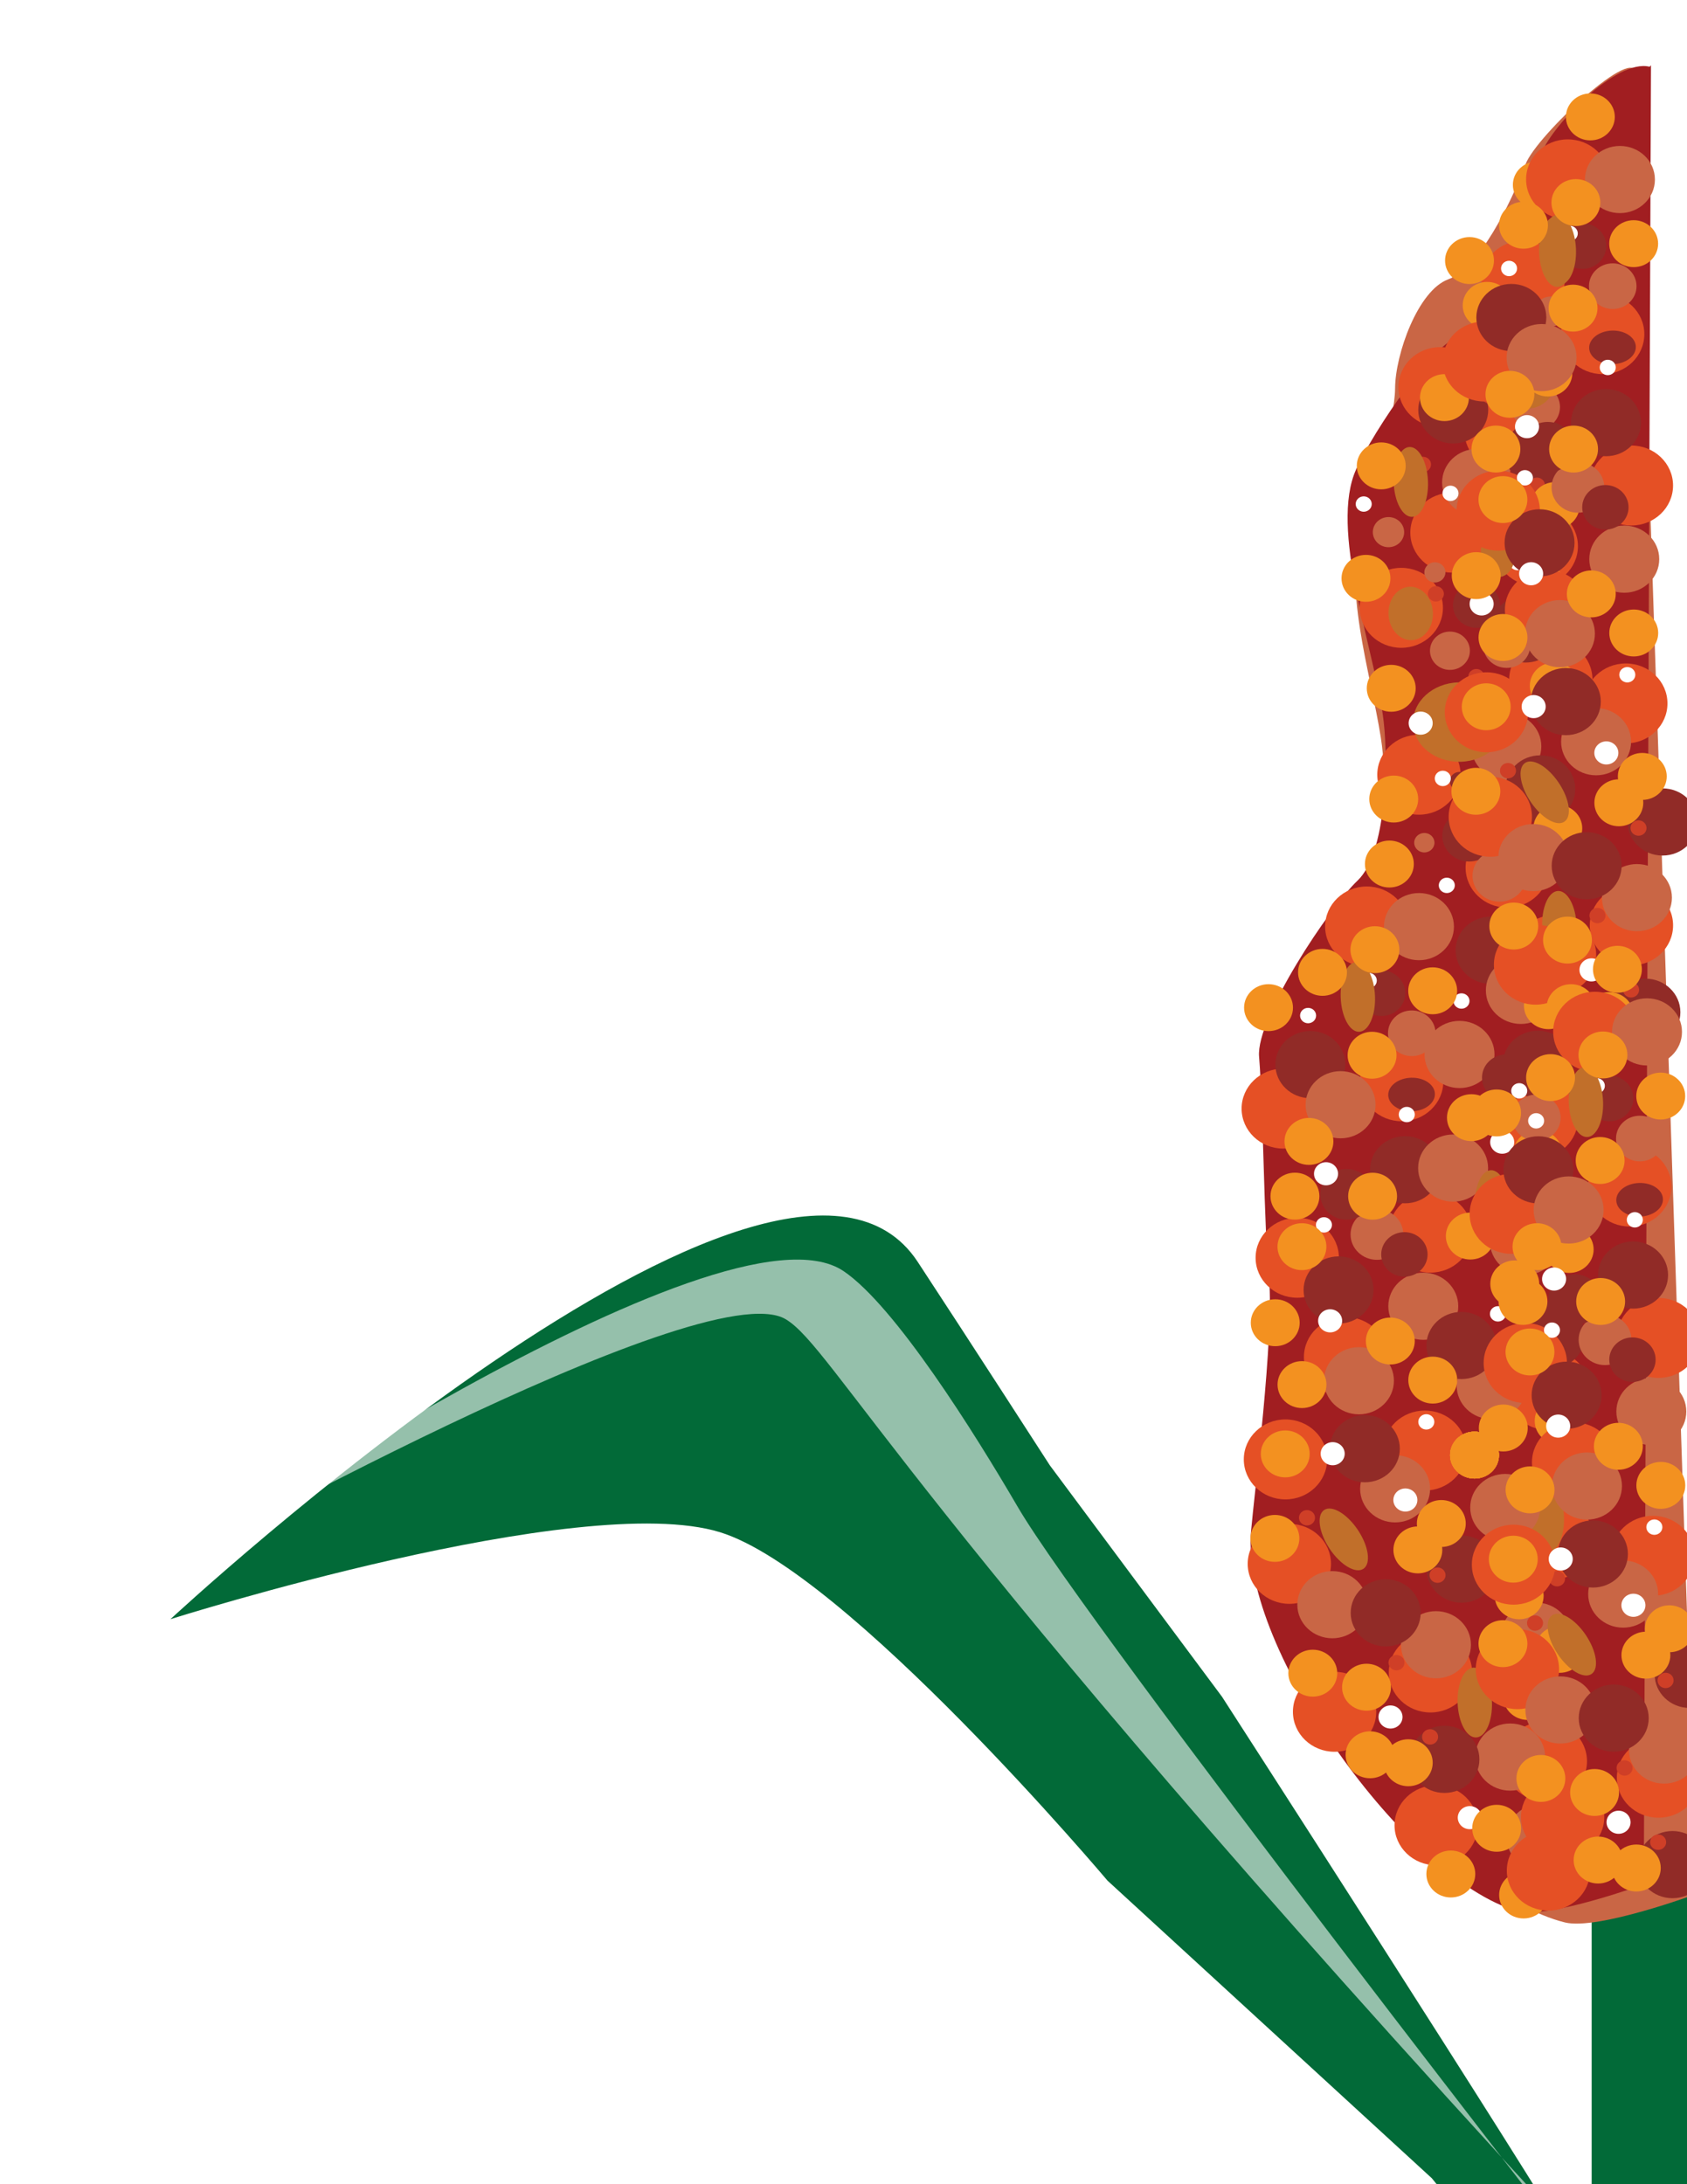 <?xml version="1.0" encoding="UTF-8"?>
<svg id="Layer_1" xmlns="http://www.w3.org/2000/svg" version="1.1" xmlns:xlink="http://www.w3.org/1999/xlink" viewBox="0 0 612 792">
  <!-- Generator: Adobe Illustrator 29.3.1, SVG Export Plug-In . SVG Version: 2.1.0 Build 151)  -->
  <defs>
    <style>
      .st0 {
        filter: url(#drop-shadow-2);
      }

      .st0, .st1 {
        fill: #026a38;
      }

      .st2 {
        opacity: .58;
      }

      .st2, .st3 {
        fill: #fff;
      }

      .st4 {
        fill: #f39120;
      }

      .st1 {
        filter: url(#drop-shadow-1);
      }

      .st5 {
        fill: #c96645;
      }

      .st6 {
        fill: #c16f2a;
      }

      .st7 {
        fill: #e55025;
      }

      .st8 {
        fill: #a11e21;
      }

      .st9 {
        filter: url(#drop-shadow-3);
      }

      .st10 {
        fill: #912b27;
      }

      .st11 {
        fill: #cf3f27;
      }
    </style>
    <filter id="drop-shadow-1" x="-46.32" y="332.64" width="773.76" height="643.44" filterUnits="userSpaceOnUse">
      <feOffset dx="0" dy="18"/>
      <feGaussianBlur result="blur" stdDeviation="36"/>
      <feFlood flood-color="#026a38" flood-opacity=".75"/>
      <feComposite in2="blur" operator="in"/>
      <feComposite in="SourceGraphic"/>
    </filter>
    <filter id="drop-shadow-2" x="469.2" y="560.64" width="288.72" height="406.08" filterUnits="userSpaceOnUse">
      <feOffset dx="0" dy="18"/>
      <feGaussianBlur result="blur1" stdDeviation="36"/>
      <feFlood flood-color="#026a38" flood-opacity=".75"/>
      <feComposite in2="blur1" operator="in"/>
      <feComposite in="SourceGraphic"/>
    </filter>
    <filter id="drop-shadow-3" x="340.01" y="-86.71" width="396" height="894.72" filterUnits="userSpaceOnUse">
      <feOffset dx="-18.37" dy="27.56"/>
      <feGaussianBlur result="blur2" stdDeviation="36.74"/>
      <feFlood flood-color="#3d1b0c" flood-opacity=".75"/>
      <feComposite in2="blur2" operator="in"/>
      <feComposite in="SourceGraphic"/>
    </filter>
  </defs>
  <path class="st1" d="M575.29,840.89l43.93,9.08c3.44-1.57-44.85-46.09-46.61-49.13-18.64-32.12-129.3-203.6-129.3-203.6l-62.46-83.91s-30.22-46.83-47.94-73.79c-49.81-75.8-271.07,129.58-271.07,129.58,0,0,148.85-47.07,199.36-31.53,45.92,14.13,140.59,126.35,140.59,126.35l117.66,107.92,55.84,69.04Z"/>
  <rect class="st0" x="577.41" y="650.74" width="72.46" height="189.83"/>
  <g class="st9">
    <path class="st5" d="M611.8-.3c.77-12.51-36.18,22.03-39.99,32.27-5.27,14.16-16.84,37.65-28.06,41.76-10.97,4.02-19.23,27.13-19.28,39.59-.04,11.07-8.17,37.52-11.7,48.06-7.76,23.11,2.79,54.58,6.54,78.59,2.25,14.38,2.88,47.4-7.85,57.66-10.29,9.84-22.84,57.07-24.81,68.2-3.35,18.92,15.71,105.49,20.23,125.17,2.86,12.43-15.34,38.78-15.98,51.5-2.13,42.24,52.54,116.48,95.2,127.03,11.83,2.92,47.67-10.34,47.67-10.34L611.8-.3"/>
    <path class="st8" d="M616.8-3.36c-12.03-2.99-35.16,21.07-39.15,31.2-5.51,14.01-19.74,63.06-30.55,66.88s-33.85,39.49-37.58,49.93c-8.19,22.9,8.13,65.58,10.84,89.68,1.62,14.43,1.04,47.44-9.51,57.42-10.13,9.57-36.89,49.72-35.72,63.84,1.58,19.1,1.74,61.64,3.6,80.71,1.95,20.03-5.46,78.85-6.53,91.54-3.53,42.15,56.17,125.83,96.33,137.48,11.14,3.23,46.17-9.63,46.17-9.63l2.6-659.58"/>
    <ellipse class="st7" cx="537.29" cy="419.4" rx="15.11" ry="14.5"/>
    <ellipse class="st7" cx="502.52" cy="593.14" rx="15.11" ry="14.5"/>
    <ellipse class="st7" cx="484.7" cy="501.63" rx="15.11" ry="14.5"/>
    <ellipse class="st7" cx="506.51" cy="464.5" rx="15.11" ry="14.5"/>
    <ellipse class="st7" cx="575.61" cy="418.08" rx="15.11" ry="14.5"/>
    <ellipse class="st7" cx="564.77" cy="128.84" rx="15.11" ry="14.5"/>
    <ellipse class="st7" cx="575.69" cy="170.49" rx="15.11" ry="14.5"/>
    <ellipse class="st7" cx="570.89" cy="74.2" rx="15.11" ry="14.5"/>
    <ellipse class="st7" cx="540.79" cy="112.81" rx="15.11" ry="14.5"/>
    <ellipse class="st7" cx="545.11" cy="165.57" rx="15.11" ry="14.5"/>
    <ellipse class="st7" cx="483.9" cy="374.42" rx="15.11" ry="14.5"/>
    <ellipse class="st7" cx="526.72" cy="192.84" rx="15.11" ry="14.5"/>
    <ellipse class="st7" cx="580.97" cy="218.88" rx="15.11" ry="14.5"/>
    <ellipse class="st7" cx="533.12" cy="253.35" rx="15.11" ry="14.5"/>
    <ellipse class="st7" cx="488.98" cy="428.51" rx="15.11" ry="14.5"/>
    <ellipse class="st7" cx="575.74" cy="378.01" rx="15.11" ry="14.5"/>
    <ellipse class="st7" cx="582.31" cy="318.77" rx="15.11" ry="14.5"/>
    <ellipse class="st7" cx="539.38" cy="634.29" rx="15.11" ry="14.5"/>
    <ellipse class="st7" cx="578.98" cy="611.07" rx="15.11" ry="14.5"/>
    <ellipse class="st7" cx="537.3" cy="578.89" rx="15.11" ry="14.5"/>
    <ellipse class="st7" cx="535.26" cy="498.41" rx="15.11" ry="14.5"/>
    <ellipse class="st7" cx="581.48" cy="530.67" rx="15.11" ry="14.5"/>
    <ellipse class="st7" cx="514.2" cy="308.38" rx="15.11" ry="14.5"/>
    <ellipse class="st7" cx="565.16" cy="287.05" rx="15.11" ry="14.5"/>
    <ellipse class="st7" cx="579.94" cy="476.47" rx="15.11" ry="14.5"/>
    <ellipse class="st7" cx="486.11" cy="539.5" rx="15.11" ry="14.5"/>
    <ellipse class="st7" cx="526.87" cy="364.51" rx="15.11" ry="14.5"/>
    <ellipse class="st5" cx="547.85" cy="354.8" rx="12.69" ry="12.18"/>
    <ellipse class="st5" cx="501.7" cy="554.31" rx="12.69" ry="12.18"/>
    <ellipse class="st5" cx="539.3" cy="568.83" rx="12.69" ry="12.18"/>
    <ellipse class="st5" cx="575.6" cy="565.72" rx="12.69" ry="12.18"/>
    <ellipse class="st5" cx="524.48" cy="512.29" rx="12.69" ry="12.18"/>
    <ellipse class="st5" cx="566.22" cy="609.56" rx="12.69" ry="12.18"/>
    <ellipse class="st5" cx="577.64" cy="638.64" rx="12.69" ry="12.18"/>
    <ellipse class="st5" cx="559.5" cy="474.86" rx="12.69" ry="12.18"/>
    <ellipse class="st5" cx="554.22" cy="147.39" rx="12.69" ry="12.18"/>
    <ellipse class="st5" cx="564.83" cy="243.08" rx="12.69" ry="12.18"/>
    <ellipse class="st5" cx="571.56" cy="422.58" rx="12.69" ry="12.18"/>
    <ellipse class="st5" cx="534.7" cy="446.09" rx="12.69" ry="12.18"/>
    <ellipse class="st5" cx="517.89" cy="420.07" rx="9.57" ry="9.19"/>
    <path class="st5" d="M527.23,167.71c1.33-2.73.1-5.98-2.74-7.26s-6.23-.1-7.56,2.63c-1.33,2.73-.1,5.98,2.74,7.26,2.85,1.28,6.23.1,7.56-2.63Z"/>
    <ellipse class="st10" cx="521.06" cy="557.27" rx="12.69" ry="12.18"/>
    <ellipse class="st10" cx="548.6" cy="541.4" rx="12.69" ry="12.18"/>
    <ellipse class="st10" cx="503.97" cy="440.19" rx="12.69" ry="12.18"/>
    <ellipse class="st6" cx="547.85" cy="234.27" rx="16.85" ry="14.4" transform="translate(-6.02 14.61) rotate(-1.52)"/>
    <ellipse class="st10" cx="513.5" cy="497.75" rx="12.69" ry="12.18"/>
    <ellipse class="st10" cx="542.37" cy="610.39" rx="12.69" ry="12.18"/>
    <ellipse class="st10" cx="580.62" cy="456.7" rx="12.69" ry="12.18"/>
    <ellipse class="st10" cx="548.52" cy="460.32" rx="12.69" ry="12.18"/>
    <ellipse class="st10" cx="545.57" cy="121.07" rx="12.69" ry="12.18"/>
    <ellipse class="st10" cx="577.06" cy="136.59" rx="12.69" ry="12.18"/>
    <ellipse class="st10" cx="530.43" cy="369.34" rx="8.47" ry="6.09" transform="translate(-11.32 16.82) rotate(-1.8)"/>
    <ellipse class="st10" cx="527.85" cy="427.29" rx="8.41" ry="8.07"/>
    <ellipse class="st10" cx="564.77" cy="363.21" rx="8.77" ry="8.42"/>
    <ellipse class="st10" cx="506.92" cy="405.52" rx="9.57" ry="9.19"/>
    <ellipse class="st10" cx="576.24" cy="358.36" rx="12.69" ry="12.18"/>
    <ellipse class="st10" cx="554" cy="191.9" rx="8.53" ry="8.19"/>
    <ellipse class="st10" cx="551.36" cy="275.48" rx="9.76" ry="9.36"/>
    <ellipse class="st10" cx="577.14" cy="258.5" rx="12.69" ry="12.18"/>
    <ellipse class="st10" cx="519.54" cy="332.57" rx="8.63" ry="8.28"/>
    <ellipse class="st10" cx="559.12" cy="317.01" rx="12.69" ry="12.18"/>
    <ellipse class="st10" cx="493.73" cy="358.47" rx="12.69" ry="12.18"/>
    <ellipse class="st10" cx="528.07" cy="396.59" rx="12.69" ry="12.18"/>
    <path class="st10" d="M584.22,203.08c1.48-6.58-2.87-13.06-9.72-14.48s-13.61,2.76-15.09,9.33c-1.48,6.58,2.87,13.06,9.72,14.48,6.85,1.42,13.61-2.76,15.09-9.33Z"/>
    <ellipse class="st10" cx="547.85" cy="255.72" rx="3.53" ry="3.39"/>
    <ellipse class="st3" cx="541.78" cy="254.7" rx="2.91" ry="2.79"/>
    <ellipse class="st3" cx="568.85" cy="176.42" rx="2.91" ry="2.79"/>
    <ellipse class="st3" cx="528.71" cy="376.58" rx="2.91" ry="2.79"/>
    <ellipse class="st3" cx="569.51" cy="367.99" rx="2.91" ry="2.79"/>
    <ellipse class="st3" cx="544.57" cy="151.33" rx="2.91" ry="2.79"/>
    <ellipse class="st3" cx="535.8" cy="488.02" rx="2.91" ry="2.79"/>
    <ellipse class="st3" cx="572.98" cy="309.14" rx="2.91" ry="2.79"/>
    <ellipse class="st3" cx="498.66" cy="416.59" rx="2.91" ry="2.79"/>
    <ellipse class="st3" cx="561.78" cy="448.85" rx="2.91" ry="2.79"/>
    <ellipse class="st3" cx="577.12" cy="401.23" rx="5.09" ry="5.86" transform="translate(-18.02 27.24) rotate(-2.66)"/>
    <ellipse class="st3" cx="514.93" cy="328" rx="2.91" ry="2.79"/>
    <ellipse class="st3" cx="492.91" cy="340.69" rx="2.91" ry="2.79"/>
    <ellipse class="st3" cx="548.56" cy="335.41" rx="2.91" ry="2.79"/>
    <ellipse class="st3" cx="513.09" cy="155.21" rx="2.91" ry="2.79"/>
    <path class="st3" d="M541.25,295.52c1.18,1.05,3.02.99,4.11-.14,1.09-1.13,1.03-2.89-.15-3.94s-3.02-.99-4.11.14-1.03,2.89.15,3.94Z"/>
    <ellipse class="st3" cx="581" cy="283.71" rx="2.91" ry="2.79"/>
    <ellipse class="st3" cx="583.1" cy="193.28" rx="2.91" ry="2.79"/>
    <ellipse class="st11" cx="579.65" cy="230.38" rx="2.91" ry="2.79"/>
    <ellipse class="st11" cx="553.95" cy="217.81" rx="2.91" ry="2.79"/>
    <ellipse class="st11" cx="539.27" cy="187.77" rx="2.91" ry="2.79"/>
    <ellipse class="st11" cx="575.93" cy="148.4" rx="2.91" ry="2.79"/>
    <ellipse class="st11" cx="534.6" cy="140.85" rx="2.91" ry="2.79"/>
    <ellipse class="st11" cx="558.82" cy="116.05" rx="2.91" ry="2.79"/>
    <ellipse class="st11" cx="571.69" cy="87.18" rx="2.91" ry="2.79"/>
    <ellipse class="st11" cx="581.25" cy="96.72" rx="2.91" ry="2.79"/>
    <ellipse class="st11" cx="583.23" cy="544.89" rx="2.91" ry="2.79"/>
    <ellipse class="st11" cx="586.86" cy="623.33" rx="2.91" ry="2.79"/>
    <ellipse class="st11" cx="539.87" cy="543.6" rx="2.91" ry="2.79"/>
    <ellipse class="st11" cx="492.51" cy="522.79" rx="2.91" ry="2.79"/>
    <ellipse class="st11" cx="524.98" cy="575.33" rx="2.91" ry="2.79"/>
    <ellipse class="st11" cx="537.17" cy="602.25" rx="2.91" ry="2.79"/>
    <ellipse class="st11" cx="578.18" cy="487.88" rx="2.91" ry="2.79"/>
    <ellipse class="st3" cx="565.79" cy="530.13" rx="2.91" ry="2.79"/>
    <ellipse class="st3" cx="583.57" cy="592.93" rx="4.36" ry="4.19"/>
    <ellipse class="st3" cx="500.91" cy="451.38" rx="4.36" ry="4.19"/>
    <ellipse class="st3" cx="522.81" cy="595.03" rx="4.36" ry="4.19"/>
    <ellipse class="st3" cx="583.15" cy="63.81" rx="4.36" ry="4.19"/>
    <ellipse class="st3" cx="583.15" cy="63.81" rx="4.36" ry="4.19"/>
    <ellipse class="st3" cx="533.75" cy="234.66" rx="4.36" ry="4.19"/>
    <ellipse class="st3" cx="561.19" cy="101.6" rx="4.36" ry="4.19"/>
    <ellipse class="st3" cx="555.87" cy="191.43" rx="4.36" ry="4.19"/>
    <ellipse class="st3" cx="499.42" cy="398.05" rx="4.36" ry="4.19"/>
    <ellipse class="st4" cx="553.29" cy="500.06" rx="8.87" ry="8.51"/>
    <ellipse class="st3" cx="501.83" cy="499.56" rx="4.36" ry="4.19"/>
    <ellipse class="st3" cx="581.58" cy="501" rx="4.36" ry="4.19"/>
    <ellipse class="st3" cx="528.2" cy="516.35" rx="4.36" ry="4.19"/>
    <ellipse class="st3" cx="551.57" cy="631.53" rx="4.36" ry="4.19"/>
    <ellipse class="st5" cx="564.97" cy="206.44" rx="8.53" ry="8.19"/>
    <ellipse class="st5" cx="562.33" cy="290.03" rx="9.76" ry="9.36"/>
    <ellipse class="st5" cx="533.13" cy="308.44" rx="12.69" ry="12.18"/>
    <ellipse class="st5" cx="530.52" cy="347.11" rx="8.63" ry="8.28"/>
    <ellipse class="st5" cx="570.09" cy="331.55" rx="12.69" ry="12.18"/>
    <ellipse class="st5" cx="504.7" cy="373.02" rx="12.69" ry="12.18"/>
    <ellipse class="st5" cx="545.52" cy="395.99" rx="12.69" ry="12.18"/>
    <ellipse class="st5" cx="511.36" cy="473.1" rx="12.69" ry="12.18"/>
    <ellipse class="st5" cx="558.82" cy="270.27" rx="3.53" ry="3.39"/>
    <ellipse class="st5" cx="538.91" cy="179.98" rx="3.82" ry="3.67"/>
    <ellipse class="st5" cx="575.52" cy="120.04" rx="8.78" ry="8.43"/>
    <ellipse class="st5" cx="535.08" cy="278.01" rx="3.68" ry="3.53"/>
    <ellipse class="st5" cx="544.37" cy="208.4" rx="7.24" ry="6.95"/>
    <ellipse class="st5" cx="580.83" cy="85.43" rx="5.69" ry="5.46"/>
    <ellipse class="st6" cx="530.18" cy="147.19" rx="6.23" ry="12.67" transform="translate(-5.26 20.46) rotate(-2.2)"/>
    <ellipse class="st6" cx="579.52" cy="522.58" rx="6.23" ry="12.67" transform="translate(-19.63 22.63) rotate(-2.2)"/>
    <ellipse class="st6" cx="505.85" cy="530.68" rx="6.15" ry="12.82" transform="translate(-209.6 370.55) rotate(-33.76)"/>
    <ellipse class="st6" cx="559.67" cy="409.43" rx="6.23" ry="12.67" transform="translate(-15.3 21.78) rotate(-2.2)"/>
    <ellipse class="st6" cx="584.08" cy="308.17" rx="6.23" ry="12.67" transform="translate(-11.4 22.65) rotate(-2.2)"/>
    <ellipse class="st6" cx="553.38" cy="589.79" rx="6.23" ry="12.67" transform="translate(-22.23 21.68) rotate(-2.2)"/>
    <ellipse class="st6" cx="510.96" cy="333.91" rx="6.23" ry="12.67" transform="translate(-12.44 19.86) rotate(-2.2)"/>
    <ellipse class="st6" cx="581.98" cy="163.33" rx="6.23" ry="12.67" transform="translate(-5.84 22.46) rotate(-2.2)"/>
    <ellipse class="st6" cx="561.82" cy="172.85" rx="6.23" ry="8.82" transform="translate(-6.52 22.82) rotate(-2.31)"/>
    <ellipse class="st6" cx="530.12" cy="194.92" rx="8.06" ry="9.69" transform="translate(-8.07 23.55) rotate(-2.53)"/>
    <ellipse class="st6" cx="582.93" cy="63.82" rx="6.23" ry="12.67" transform="translate(-2.02 22.42) rotate(-2.2)"/>
    <ellipse class="st6" cx="572.46" cy="107.87" rx="11.05" ry="12.67" transform="translate(-4.42 26.92) rotate(-2.68)"/>
    <ellipse class="st3" cx="583.15" cy="63.81" rx="4.36" ry="4.19"/>
    <ellipse class="st3" cx="585.07" cy="46.66" rx="4.36" ry="4.19"/>
    <path class="st3" d="M576.42,172.79c1.13,2.04,3.78,2.81,5.9,1.72,2.12-1.09,2.93-3.62,1.79-5.66s-3.78-2.81-5.9-1.72c-2.12,1.09-2.93,3.62-1.79,5.66Z"/>
    <ellipse class="st5" cx="564.42" cy="519.07" rx="12.69" ry="12.18"/>
    <ellipse class="st4" cx="514.11" cy="584.23" rx="8.87" ry="8.51"/>
    <ellipse class="st4" cx="552.16" cy="377.71" rx="8.87" ry="8.51"/>
    <ellipse class="st4" cx="498.14" cy="325.02" rx="8.87" ry="8.51"/>
    <ellipse class="st4" cx="480.99" cy="452.07" rx="8.87" ry="8.51"/>
    <ellipse class="st4" cx="515.39" cy="608.73" rx="8.87" ry="8.51"/>
    <ellipse class="st4" cx="544.69" cy="651.96" rx="8.87" ry="8.51"/>
    <ellipse class="st4" cx="571.09" cy="659.57" rx="8.87" ry="8.51"/>
    <ellipse class="st4" cx="494.62" cy="579.14" rx="8.87" ry="8.51"/>
    <ellipse class="st4" cx="583.5" cy="272.81" rx="8.87" ry="8.51"/>
    <ellipse class="st4" cx="584.19" cy="570.5" rx="8.87" ry="8.51"/>
    <ellipse class="st4" cx="529.25" cy="611.62" rx="8.87" ry="8.51"/>
    <ellipse class="st4" cx="532.73" cy="534.44" rx="8.87" ry="8.51"/>
    <ellipse class="st4" cx="541.24" cy="524.87" rx="8.87" ry="8.51"/>
    <ellipse class="st4" cx="538.14" cy="472.87" rx="8.87" ry="8.51"/>
    <ellipse class="st4" cx="580.09" cy="337.11" rx="8.87" ry="8.51"/>
    <ellipse class="st4" cx="484.62" cy="499.63" rx="8.87" ry="8.51"/>
    <ellipse class="st4" cx="480.87" cy="530.27" rx="8.87" ry="8.51"/>
    <ellipse class="st4" cx="488.14" cy="406.17" rx="8.87" ry="8.51"/>
    <ellipse class="st4" cx="490.68" cy="424.49" rx="8.87" ry="8.51"/>
    <ellipse class="st4" cx="490.7" cy="474.5" rx="8.87" ry="8.51"/>
    <ellipse class="st4" cx="493.22" cy="386.32" rx="8.87" ry="8.51"/>
    <ellipse class="st4" cx="517.15" cy="316.8" rx="8.87" ry="8.51"/>
    <ellipse class="st4" cx="576.23" cy="390.73" rx="8.87" ry="8.51"/>
    <ellipse class="st4" cx="583.99" cy="487.68" rx="8.87" ry="8.51"/>
    <ellipse class="st4" cx="561.32" cy="635.38" rx="8.87" ry="8.51"/>
    <ellipse class="st4" cx="572.58" cy="587.59" rx="8.87" ry="8.51"/>
    <ellipse class="st4" cx="569.49" cy="551.09" rx="8.87" ry="8.51"/>
    <ellipse class="st4" cx="567.88" cy="437.98" rx="8.87" ry="8.51"/>
    <ellipse class="st4" cx="551.76" cy="420.64" rx="8.87" ry="8.51"/>
    <ellipse class="st4" cx="553.29" cy="500.06" rx="8.87" ry="8.51"/>
    <ellipse class="st4" cx="553.29" cy="500.06" rx="8.87" ry="8.51"/>
    <ellipse class="st4" cx="553.29" cy="500.06" rx="8.87" ry="8.51"/>
    <ellipse class="st4" cx="553.29" cy="500.06" rx="8.87" ry="8.51"/>
    <ellipse class="st4" cx="553.29" cy="500.06" rx="8.87" ry="8.51"/>
    <ellipse class="st5" cx="575.75" cy="377.75" rx="8.77" ry="8.42"/>
    <ellipse class="st3" cx="563.33" cy="386.6" rx="4.36" ry="4.19"/>
    <ellipse class="st4" cx="579.9" cy="107.7" rx="8.87" ry="8.51"/>
    <ellipse class="st4" cx="582.55" cy="155.77" rx="8.87" ry="8.51"/>
    <ellipse class="st4" cx="542.38" cy="116.62" rx="8.87" ry="8.51"/>
    <ellipse class="st4" cx="560.2" cy="269.45" rx="8.87" ry="8.51"/>
    <ellipse class="st4" cx="578.67" cy="186.41" rx="8.87" ry="8.51"/>
    <ellipse class="st4" cx="523.07" cy="222.02" rx="8.87" ry="8.51"/>
    <ellipse class="st4" cx="513.91" cy="182.15" rx="8.87" ry="8.51"/>
    <ellipse class="st4" cx="557.87" cy="83.17" rx="8.87" ry="8.51"/>
    <ellipse class="st4" cx="576.07" cy="39.47" rx="8.87" ry="8.51"/>
    <ellipse class="st4" cx="519.45" cy="141.37" rx="8.87" ry="8.51"/>
    <ellipse class="st4" cx="523.98" cy="262.18" rx="8.87" ry="8.51"/>
    <ellipse class="st4" cx="582.22" cy="221.12" rx="8.87" ry="8.51"/>
    <ellipse class="st4" cx="587.63" cy="425.5" rx="8.87" ry="8.51"/>
    <ellipse class="st4" cx="522.74" cy="458.7" rx="8.87" ry="8.51"/>
    <ellipse class="st4" cx="516.12" cy="355.07" rx="8.87" ry="8.51"/>
    <ellipse class="st4" cx="516.31" cy="406.19" rx="8.87" ry="8.51"/>
    <ellipse class="st4" cx="538.11" cy="331.71" rx="8.87" ry="8.51"/>
    <ellipse class="st4" cx="478.56" cy="337.82" rx="8.87" ry="8.51"/>
    <ellipse class="st4" cx="522.4" cy="285.74" rx="8.87" ry="8.51"/>
    <ellipse class="st7" cx="580.11" cy="650.74" rx="15.11" ry="14.5"/>
    <ellipse class="st7" cx="610.2" cy="148.49" rx="15.11" ry="14.5"/>
    <ellipse class="st7" cx="575.43" cy="322.24" rx="15.11" ry="14.5"/>
    <ellipse class="st7" cx="557.61" cy="230.72" rx="15.11" ry="14.5"/>
    <ellipse class="st7" cx="579.42" cy="193.59" rx="15.11" ry="14.5"/>
    <ellipse class="st7" cx="556.81" cy="103.52" rx="15.11" ry="14.5"/>
    <ellipse class="st7" cx="561.89" cy="157.61" rx="15.11" ry="14.5"/>
    <ellipse class="st7" cx="610.21" cy="307.98" rx="15.11" ry="14.5"/>
    <ellipse class="st7" cx="608.17" cy="227.51" rx="15.11" ry="14.5"/>
    <ellipse class="st7" cx="587.11" cy="37.48" rx="15.11" ry="14.5"/>
    <ellipse class="st7" cx="559.02" cy="268.6" rx="15.11" ry="14.5"/>
    <ellipse class="st7" cx="599.78" cy="93.61" rx="15.11" ry="14.5"/>
    <ellipse class="st5" cx="574.61" cy="283.41" rx="12.69" ry="12.18"/>
    <ellipse class="st5" cx="612.21" cy="297.93" rx="12.69" ry="12.18"/>
    <ellipse class="st5" cx="597.39" cy="241.39" rx="12.69" ry="12.18"/>
    <ellipse class="st5" cx="607.61" cy="175.19" rx="12.69" ry="12.18"/>
    <ellipse class="st5" cx="590.8" cy="149.16" rx="9.57" ry="9.19"/>
    <ellipse class="st10" cx="593.97" cy="286.37" rx="12.69" ry="12.18"/>
    <ellipse class="st10" cx="621.51" cy="270.49" rx="12.69" ry="12.18"/>
    <ellipse class="st10" cx="576.88" cy="169.28" rx="12.69" ry="12.18"/>
    <ellipse class="st10" cx="586.41" cy="226.84" rx="12.69" ry="12.18"/>
    <ellipse class="st10" cx="615.28" cy="339.48" rx="12.69" ry="12.18"/>
    <ellipse class="st10" cx="603.34" cy="98.43" rx="8.47" ry="6.09" transform="translate(-2.79 18.97) rotate(-1.8)"/>
    <ellipse class="st10" cx="600.76" cy="156.39" rx="8.41" ry="8.07"/>
    <ellipse class="st10" cx="579.83" cy="134.62" rx="9.57" ry="9.19"/>
    <ellipse class="st10" cx="592.45" cy="61.66" rx="8.63" ry="8.28"/>
    <ellipse class="st10" cx="566.64" cy="87.57" rx="12.69" ry="12.18"/>
    <ellipse class="st10" cx="600.98" cy="125.69" rx="12.69" ry="12.18"/>
    <ellipse class="st3" cx="601.62" cy="105.68" rx="2.91" ry="2.79"/>
    <ellipse class="st3" cx="608.71" cy="217.11" rx="2.91" ry="2.79"/>
    <ellipse class="st3" cx="571.57" cy="145.69" rx="2.91" ry="2.79"/>
    <ellipse class="st3" cx="587.84" cy="57.09" rx="2.91" ry="2.79"/>
    <ellipse class="st3" cx="565.82" cy="69.79" rx="2.91" ry="2.79"/>
    <ellipse class="st11" cx="612.78" cy="272.69" rx="2.91" ry="2.79"/>
    <ellipse class="st11" cx="565.42" cy="251.89" rx="2.91" ry="2.79"/>
    <ellipse class="st11" cx="597.89" cy="304.43" rx="2.91" ry="2.79"/>
    <ellipse class="st11" cx="610.08" cy="331.35" rx="2.91" ry="2.79"/>
    <ellipse class="st3" cx="573.82" cy="180.48" rx="4.36" ry="4.19"/>
    <ellipse class="st3" cx="595.72" cy="324.13" rx="4.36" ry="4.19"/>
    <ellipse class="st3" cx="572.33" cy="127.15" rx="4.36" ry="4.19"/>
    <ellipse class="st3" cx="574.74" cy="228.66" rx="4.36" ry="4.19"/>
    <ellipse class="st3" cx="601.11" cy="245.45" rx="4.36" ry="4.19"/>
    <ellipse class="st5" cx="606.04" cy="37.54" rx="12.69" ry="12.18"/>
    <ellipse class="st5" cx="603.43" cy="76.21" rx="8.63" ry="8.28"/>
    <ellipse class="st5" cx="577.61" cy="102.11" rx="12.69" ry="12.18"/>
    <ellipse class="st5" cx="584.27" cy="202.2" rx="12.69" ry="12.18"/>
    <ellipse class="st6" cx="578.76" cy="259.78" rx="6.15" ry="12.82" transform="translate(-46.78 365.39) rotate(-33.76)"/>
    <ellipse class="st6" cx="583.87" cy="63.01" rx="6.23" ry="12.67" transform="translate(-1.99 22.46) rotate(-2.2)"/>
    <ellipse class="st4" cx="587.02" cy="313.32" rx="8.87" ry="8.51"/>
    <ellipse class="st4" cx="571.05" cy="54.11" rx="8.87" ry="8.51"/>
    <ellipse class="st4" cx="553.9" cy="181.17" rx="8.87" ry="8.51"/>
    <ellipse class="st4" cx="588.3" cy="337.82" rx="8.87" ry="8.51"/>
    <ellipse class="st4" cx="567.53" cy="308.23" rx="8.87" ry="8.51"/>
    <ellipse class="st4" cx="602.16" cy="340.71" rx="8.87" ry="8.51"/>
    <ellipse class="st4" cx="605.64" cy="263.53" rx="8.87" ry="8.51"/>
    <ellipse class="st4" cx="614.15" cy="253.97" rx="8.87" ry="8.51"/>
    <ellipse class="st4" cx="611.05" cy="201.96" rx="8.87" ry="8.51"/>
    <ellipse class="st4" cx="557.53" cy="228.72" rx="8.87" ry="8.51"/>
    <ellipse class="st4" cx="553.78" cy="259.36" rx="8.87" ry="8.51"/>
    <ellipse class="st4" cx="561.05" cy="135.27" rx="8.87" ry="8.51"/>
    <ellipse class="st4" cx="563.59" cy="153.59" rx="8.87" ry="8.51"/>
    <ellipse class="st4" cx="563.61" cy="203.6" rx="8.87" ry="8.51"/>
    <ellipse class="st4" cx="566.13" cy="115.42" rx="8.87" ry="8.51"/>
    <ellipse class="st4" cx="590.06" cy="45.89" rx="8.87" ry="8.51"/>
    <ellipse class="st4" cx="595.65" cy="187.79" rx="8.87" ry="8.51"/>
    <ellipse class="st4" cx="589.03" cy="84.17" rx="8.87" ry="8.51"/>
    <ellipse class="st4" cx="589.22" cy="135.28" rx="8.87" ry="8.51"/>
    <ellipse class="st4" cx="611.02" cy="60.8" rx="8.87" ry="8.51"/>
    <ellipse class="st4" cx="551.47" cy="66.92" rx="8.87" ry="8.51"/>
    <ellipse class="st4" cx="595.31" cy="14.83" rx="8.87" ry="8.51"/>
    <ellipse class="st7" cx="620.02" cy="457.57" rx="15.11" ry="14.5"/>
    <ellipse class="st7" cx="585.25" cy="631.31" rx="15.11" ry="14.5"/>
    <ellipse class="st7" cx="567.43" cy="539.8" rx="15.11" ry="14.5"/>
    <ellipse class="st7" cx="589.24" cy="502.67" rx="15.11" ry="14.5"/>
    <ellipse class="st7" cx="566.63" cy="412.59" rx="15.11" ry="14.5"/>
    <ellipse class="st7" cx="571.71" cy="466.68" rx="15.11" ry="14.5"/>
    <ellipse class="st7" cx="620.03" cy="617.06" rx="15.11" ry="14.5"/>
    <ellipse class="st7" cx="618" cy="536.58" rx="15.11" ry="14.5"/>
    <ellipse class="st7" cx="596.93" cy="346.55" rx="15.11" ry="14.5"/>
    <ellipse class="st7" cx="568.85" cy="577.68" rx="15.11" ry="14.5"/>
    <ellipse class="st7" cx="609.6" cy="402.69" rx="15.11" ry="14.5"/>
    <ellipse class="st5" cx="584.43" cy="592.48" rx="12.69" ry="12.18"/>
    <ellipse class="st5" cx="622.03" cy="607.01" rx="12.69" ry="12.18"/>
    <ellipse class="st5" cx="607.21" cy="550.46" rx="12.69" ry="12.18"/>
    <ellipse class="st5" cx="617.43" cy="484.26" rx="12.69" ry="12.18"/>
    <ellipse class="st5" cx="600.63" cy="458.24" rx="9.57" ry="9.19"/>
    <ellipse class="st10" cx="603.79" cy="595.44" rx="12.69" ry="12.18"/>
    <ellipse class="st10" cx="631.33" cy="579.57" rx="12.69" ry="12.18"/>
    <ellipse class="st10" cx="586.7" cy="478.36" rx="12.69" ry="12.18"/>
    <ellipse class="st10" cx="596.24" cy="535.92" rx="12.69" ry="12.18"/>
    <ellipse class="st10" cx="625.1" cy="648.56" rx="12.69" ry="12.18"/>
    <ellipse class="st10" cx="613.16" cy="407.51" rx="8.47" ry="6.09" transform="translate(-12.48 19.43) rotate(-1.8)"/>
    <ellipse class="st10" cx="610.58" cy="465.46" rx="8.41" ry="8.07"/>
    <ellipse class="st10" cx="589.65" cy="443.69" rx="9.57" ry="9.19"/>
    <ellipse class="st10" cx="602.28" cy="370.74" rx="8.63" ry="8.28"/>
    <ellipse class="st10" cx="576.46" cy="396.64" rx="12.69" ry="12.18"/>
    <ellipse class="st10" cx="610.81" cy="434.77" rx="12.69" ry="12.18"/>
    <ellipse class="st3" cx="611.44" cy="414.75" rx="2.91" ry="2.79"/>
    <ellipse class="st3" cx="618.53" cy="526.19" rx="2.91" ry="2.79"/>
    <ellipse class="st3" cx="581.39" cy="454.76" rx="2.91" ry="2.79"/>
    <ellipse class="st3" cx="597.66" cy="366.17" rx="2.91" ry="2.79"/>
    <ellipse class="st3" cx="575.64" cy="378.86" rx="2.91" ry="2.79"/>
    <ellipse class="st11" cx="622.6" cy="581.77" rx="2.91" ry="2.79"/>
    <ellipse class="st11" cx="575.24" cy="560.96" rx="2.91" ry="2.79"/>
    <ellipse class="st11" cx="607.72" cy="613.51" rx="2.91" ry="2.79"/>
    <ellipse class="st11" cx="619.9" cy="640.42" rx="2.91" ry="2.79"/>
    <ellipse class="st3" cx="583.64" cy="489.55" rx="4.36" ry="4.19"/>
    <ellipse class="st3" cx="605.54" cy="633.2" rx="4.36" ry="4.19"/>
    <ellipse class="st3" cx="582.15" cy="436.22" rx="4.36" ry="4.19"/>
    <ellipse class="st3" cx="584.56" cy="537.74" rx="4.36" ry="4.19"/>
    <ellipse class="st3" cx="610.93" cy="554.52" rx="4.36" ry="4.19"/>
    <ellipse class="st5" cx="615.86" cy="346.61" rx="12.69" ry="12.18"/>
    <ellipse class="st5" cx="613.25" cy="385.28" rx="8.63" ry="8.28"/>
    <ellipse class="st5" cx="587.43" cy="411.19" rx="12.69" ry="12.18"/>
    <ellipse class="st5" cx="594.09" cy="511.28" rx="12.69" ry="12.18"/>
    <ellipse class="st6" cx="588.58" cy="568.85" rx="6.15" ry="12.82" transform="translate(-216.86 422.95) rotate(-33.76)"/>
    <ellipse class="st6" cx="593.69" cy="372.08" rx="6.23" ry="12.67" transform="translate(-13.84 23.06) rotate(-2.2)"/>
    <ellipse class="st4" cx="596.84" cy="622.4" rx="8.87" ry="8.51"/>
    <ellipse class="st4" cx="580.87" cy="363.19" rx="8.87" ry="8.51"/>
    <ellipse class="st4" cx="563.72" cy="490.24" rx="8.87" ry="8.51"/>
    <ellipse class="st4" cx="598.12" cy="646.9" rx="8.87" ry="8.51"/>
    <ellipse class="st4" cx="577.36" cy="617.31" rx="8.87" ry="8.51"/>
    <ellipse class="st4" cx="611.98" cy="649.79" rx="8.87" ry="8.51"/>
    <ellipse class="st4" cx="615.46" cy="572.61" rx="8.87" ry="8.51"/>
    <ellipse class="st4" cx="623.97" cy="563.04" rx="8.87" ry="8.51"/>
    <ellipse class="st4" cx="620.87" cy="511.04" rx="8.87" ry="8.51"/>
    <ellipse class="st4" cx="567.35" cy="537.8" rx="8.87" ry="8.51"/>
    <ellipse class="st4" cx="563.6" cy="568.44" rx="8.87" ry="8.51"/>
    <ellipse class="st4" cx="570.87" cy="444.34" rx="8.87" ry="8.51"/>
    <ellipse class="st4" cx="573.41" cy="462.67" rx="8.87" ry="8.51"/>
    <ellipse class="st4" cx="573.43" cy="512.67" rx="8.87" ry="8.51"/>
    <ellipse class="st4" cx="575.95" cy="424.49" rx="8.87" ry="8.51"/>
    <ellipse class="st4" cx="599.88" cy="354.97" rx="8.87" ry="8.51"/>
    <ellipse class="st4" cx="605.47" cy="496.87" rx="8.87" ry="8.51"/>
    <ellipse class="st4" cx="598.86" cy="393.24" rx="8.87" ry="8.51"/>
    <ellipse class="st4" cx="599.04" cy="444.36" rx="8.87" ry="8.51"/>
    <ellipse class="st4" cx="620.84" cy="369.88" rx="8.87" ry="8.51"/>
    <ellipse class="st4" cx="561.29" cy="376" rx="8.87" ry="8.51"/>
    <ellipse class="st4" cx="605.13" cy="323.91" rx="8.87" ry="8.51"/>
  </g>
  <path class="st2" d="M61.84,568.68s193.27-108.1,223.18-90.33c17.52,10.41,43.94,69.74,281.41,327.55,1.66,1.8,17.72,27.17,17.72,27.17,0,0-189.4-242.9-214.94-286.66-15.63-26.78-44.51-72.89-63.19-85.5-43.81-29.57-244.16,107.76-244.16,107.76Z"/>
</svg>